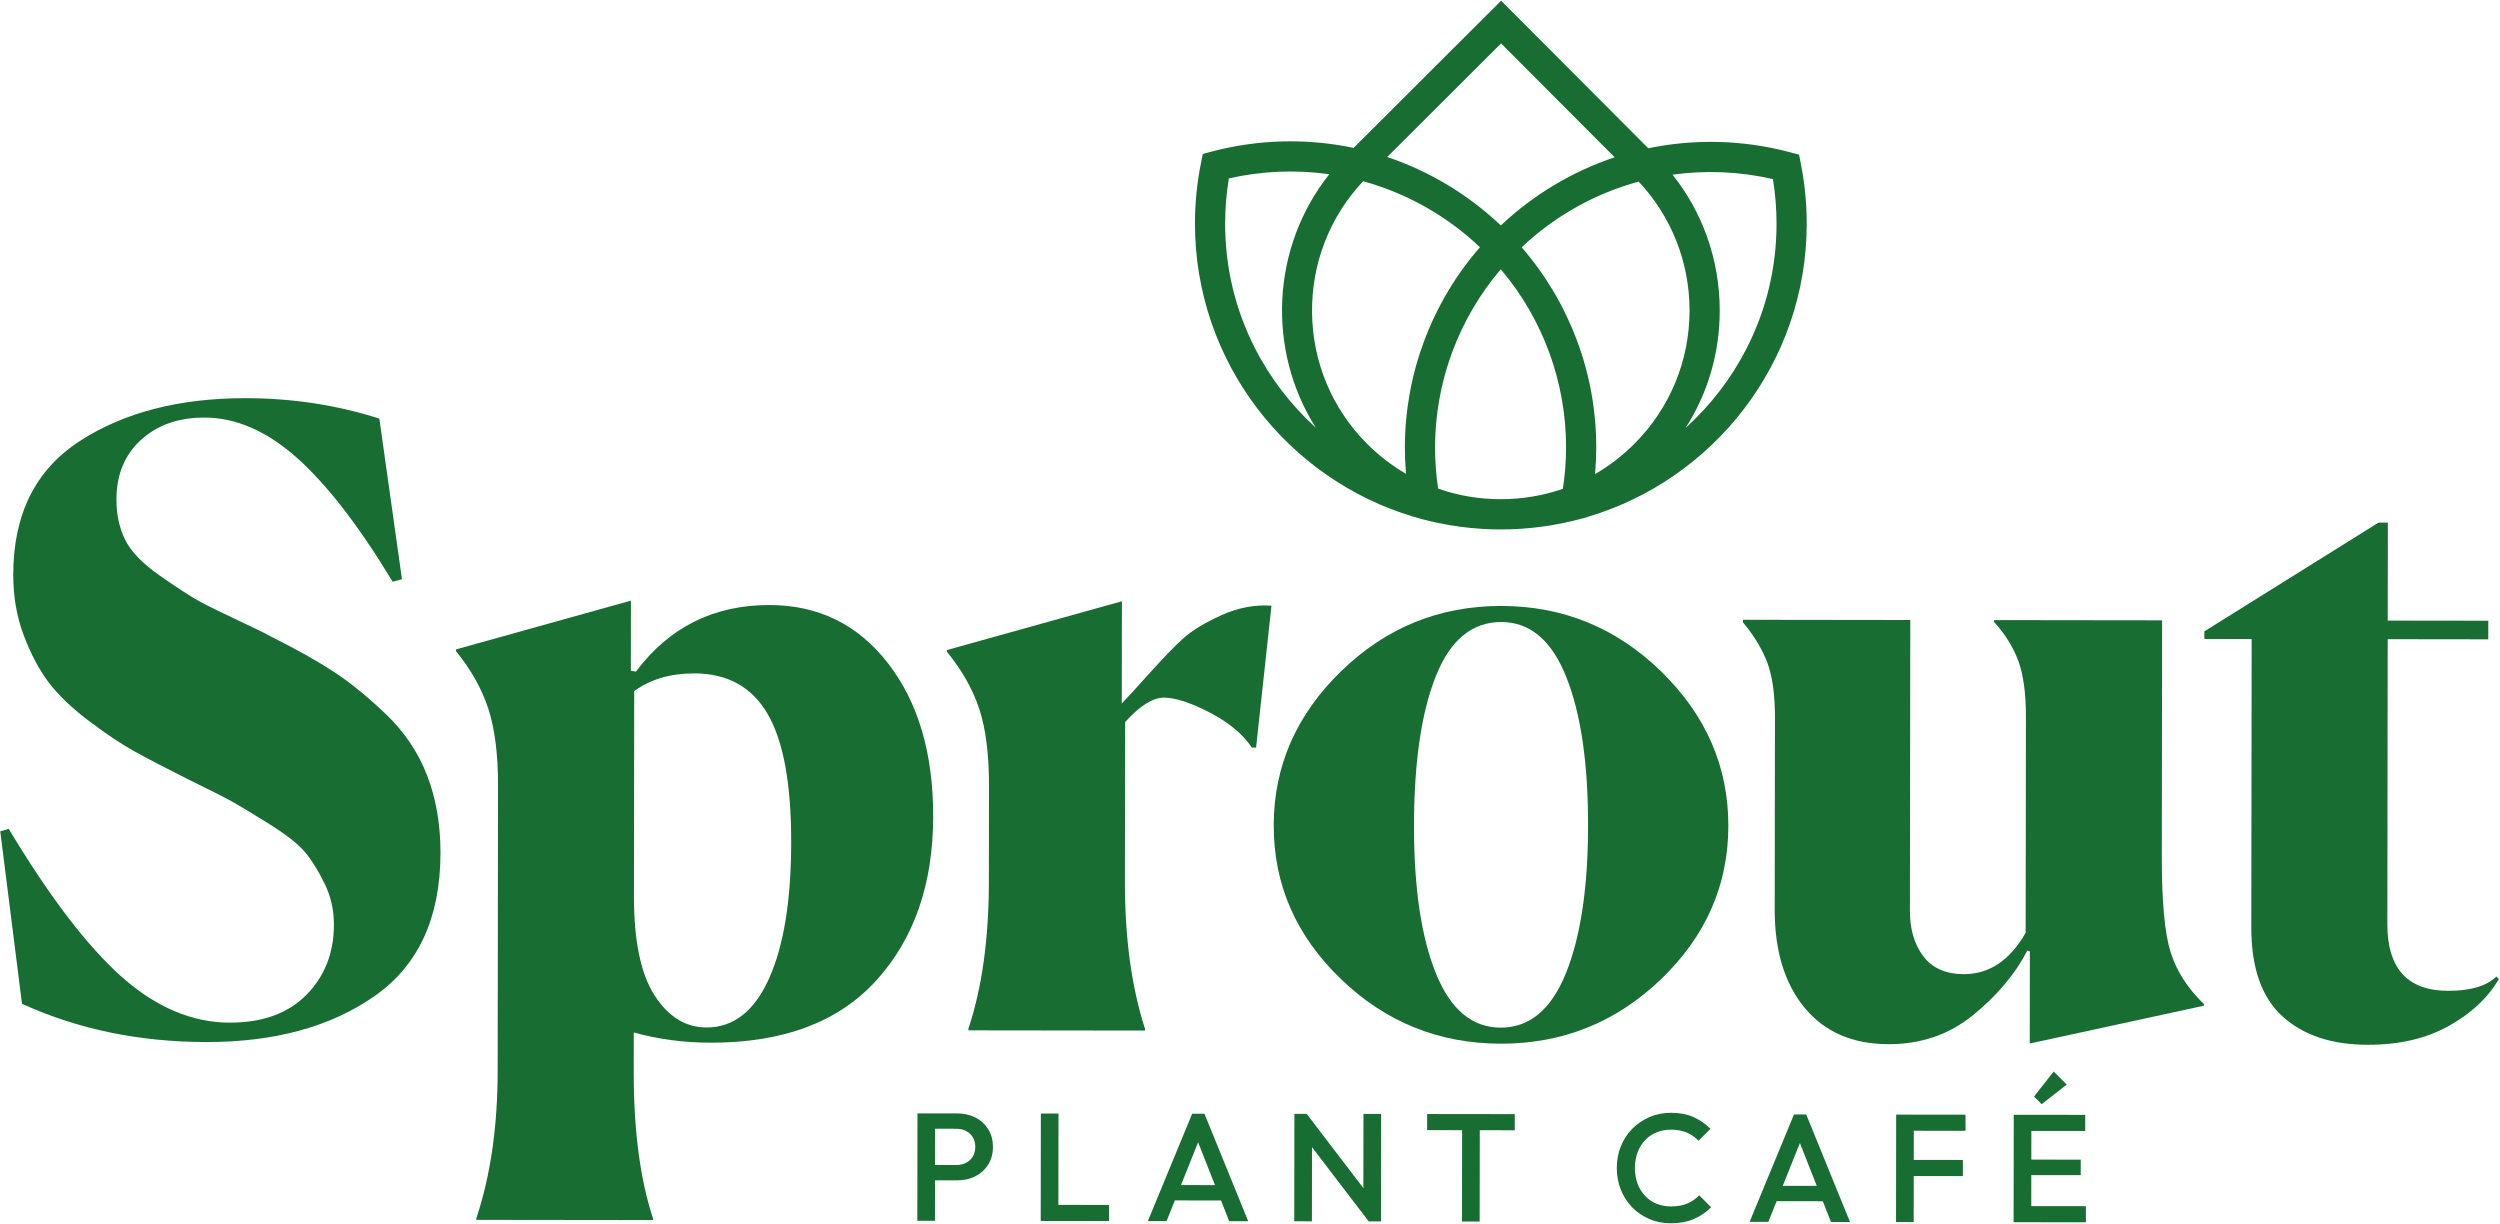 <?xml version="1.0" encoding="UTF-8"?>
<!-- Generated by Pixelmator Pro 3.6.18 -->
<svg width="4727" height="2314" viewBox="0 0 4727 2314" xmlns="http://www.w3.org/2000/svg">
    <g id="Full-green">
        <g id="Sprout-wordmark">
            <path  fill="#186d33" stroke="none" d="M 760.037 1095.176 L 742.452 1099.947 C 678.676 994.411 618.308 916.317 561.401 865.641 C 504.466 814.988 446.181 789.598 386.536 789.522 C 337.528 789.46 297.566 803.541 266.646 831.714 C 235.701 859.909 220.228 897.439 220.169 944.298 C 220.132 973.057 225.692 998.631 236.848 1021.014 C 248.004 1043.398 270.071 1066.069 303.071 1089.004 C 336.043 1111.967 360.267 1127.698 375.71 1136.234 C 391.13 1144.793 424.937 1161.338 477.106 1185.894 C 493.075 1193.377 504.777 1199.263 512.239 1203.519 C 561.187 1228.094 601.108 1250.514 631.986 1270.778 C 662.845 1291.06 695.567 1317.741 730.151 1350.79 C 764.711 1383.859 790.503 1422.244 807.498 1465.927 C 824.47 1509.638 832.947 1558.638 832.878 1612.964 C 832.723 1735.464 791.063 1825.691 707.904 1883.633 C 624.745 1941.595 518.705 1970.47 389.833 1970.307 C 263.053 1970.146 146.997 1946.033 41.599 1897.969 L 0.471 1571.959 L 16.456 1567.19 C 94.036 1696.185 165.295 1789.473 230.208 1847.075 C 295.093 1904.676 363.241 1933.527 434.618 1933.617 C 496.383 1933.696 544.615 1916.177 579.285 1881.071 C 613.932 1845.965 631.313 1801.797 631.38 1748.519 C 631.415 1720.832 625.582 1694.988 613.903 1670.998 C 602.201 1647.018 589.993 1627.307 577.232 1611.836 C 564.466 1596.394 541.845 1578.512 509.39 1558.227 C 476.91 1537.961 453.511 1523.8 439.139 1515.79 C 424.772 1507.79 395.757 1493.12 352.118 1471.744 C 311.647 1451.468 278.913 1434.376 253.916 1420.487 C 228.892 1406.625 200.156 1387.413 167.706 1362.858 C 135.232 1338.323 109.975 1314.051 91.901 1290.063 C 73.809 1266.074 58.142 1236.496 44.881 1201.325 C 31.592 1166.153 25 1127.797 25.053 1086.257 C 25.197 972.286 67.099 888.181 150.802 833.961 C 234.48 779.741 339.171 752.711 464.874 752.87 C 553.279 752.982 637.42 765.874 717.281 791.538 L 760.037 1095.176 Z"/>
            <path id="path1" fill="#186d33" stroke="none" d="M 900.693 2306.5 L 900.697 2303.298 C 927.414 2223.443 940.86 2130.791 940.994 2025.332 L 941.678 1485.273 C 941.753 1426.705 935.674 1378.483 923.489 1340.644 C 911.28 1302.834 890.828 1266.307 862.112 1231.12 L 862.116 1227.928 L 1192.98 1135.673 L 1192.812 1268.286 L 1202.398 1269.905 C 1265.342 1185.845 1349.553 1143.859 1455.008 1143.992 C 1547.682 1144.11 1622.46 1180.956 1679.362 1254.526 C 1736.239 1328.1 1764.631 1424.556 1764.48 1543.835 C 1764.318 1671.664 1728.484 1774.952 1657.031 1853.673 C 1585.554 1932.432 1481.122 1971.691 1343.71 1971.516 C 1292.581 1971.451 1244.106 1965.004 1198.335 1952.156 L 1198.242 2025.658 C 1198.102 2136.436 1210.218 2229.12 1234.641 2303.721 L 1234.637 2306.923 L 900.693 2306.5 Z M 1335.76 1942.751 C 1386.888 1942.816 1426.324 1911.976 1454.113 1850.223 C 1481.878 1788.498 1495.845 1702.751 1495.984 1593.032 C 1496.124 1482.254 1481.297 1401.27 1451.554 1350.109 C 1421.782 1298.937 1375.48 1273.317 1312.643 1273.237 C 1267.9 1273.18 1230.063 1284.317 1199.154 1306.647 L 1198.664 1693.316 C 1198.556 1778.55 1211.507 1841.404 1237.571 1881.906 C 1263.61 1922.435 1296.34 1942.701 1335.76 1942.751 Z"/>
            <path id="path2" fill="#186d33" stroke="none" d="M 1831.055 1948.169 L 1831.059 1944.976 C 1856.724 1868.313 1869.622 1775.651 1869.76 1666.999 L 1869.989 1486.45 C 1870.064 1426.805 1863.986 1378.338 1851.8 1341.028 C 1839.586 1303.737 1819.138 1267.484 1790.418 1232.297 L 1790.422 1229.105 L 2121.286 1136.85 L 2121.04 1330.185 C 2127.444 1323.798 2144.49 1305.2 2172.245 1274.327 C 2199.971 1243.482 2221.845 1220.857 2237.841 1206.5 C 2253.834 1192.143 2277.548 1177.791 2308.994 1163.449 C 2340.422 1149.111 2372.136 1143.035 2404.091 1145.196 L 2374.991 1413.588 L 2367 1413.578 C 2349.981 1387.994 2323.37 1365.865 2287.195 1347.172 C 2250.992 1328.498 2222.245 1319.128 2200.948 1319.101 C 2179.627 1319.074 2155.113 1334.498 2127.392 1365.343 L 2127.009 1667.325 C 2126.874 1773.861 2139.537 1866.546 2165.003 1945.399 L 2164.999 1948.592 L 1831.055 1948.169 Z"/>
            <path id="path3" fill="#186d33" stroke="none" d="M 3140.572 1851.568 C 3055.791 1932.945 2954.795 1973.559 2837.641 1973.41 C 2720.449 1973.262 2619.576 1932.392 2535.002 1850.8 C 2450.423 1769.198 2408.202 1672.48 2408.344 1560.635 C 2408.486 1448.79 2450.952 1351.649 2535.74 1269.196 C 2620.521 1186.765 2721.499 1145.598 2838.691 1145.747 C 2955.845 1145.895 3056.736 1187.318 3141.309 1269.963 C 3225.882 1352.632 3268.116 1449.88 3267.974 1561.725 C 3267.832 1673.57 3225.352 1770.181 3140.572 1851.568 Z M 2714.762 1839.843 C 2742.372 1908.582 2783.344 1942.981 2837.68 1943.05 C 2891.996 1943.119 2933.038 1908.824 2960.84 1840.155 C 2988.605 1771.477 3002.59 1678.571 3002.739 1561.389 C 3002.889 1443.148 2989.14 1349.413 2961.55 1280.117 C 2933.922 1210.859 2892.969 1176.176 2838.652 1176.108 C 2783.24 1176.037 2741.934 1210.332 2714.679 1279.01 C 2687.425 1347.68 2673.74 1441.682 2673.589 1560.971 C 2673.44 1678.154 2687.152 1771.095 2714.762 1839.843 Z"/>
            <path id="path4" fill="#186d33" stroke="none" d="M 3833.269 1797.317 C 3810.845 1840.978 3776.957 1881.403 3731.652 1918.621 C 3686.319 1955.839 3632.762 1974.419 3571.002 1974.34 C 3502.818 1974.254 3449.843 1951.27 3412.106 1905.435 C 3374.341 1859.601 3355.517 1797.788 3355.616 1720.016 L 3356.076 1357.313 C 3356.131 1313.651 3351.386 1279.015 3341.83 1253.441 C 3332.274 1227.857 3316.852 1202.276 3295.593 1176.687 L 3295.599 1171.893 L 3611.958 1172.294 L 3611.261 1721.937 C 3611.217 1757.086 3619.701 1785.861 3636.723 1808.252 C 3653.717 1830.643 3679.274 1841.86 3713.376 1841.903 C 3761.307 1841.964 3800.212 1815.922 3830.109 1763.759 L 3830.626 1356.318 C 3830.683 1311.58 3825.938 1276.168 3816.384 1250.047 C 3806.828 1223.943 3791.405 1199.16 3770.143 1175.688 L 3770.147 1172.495 L 4088.112 1172.898 L 4087.547 1618.687 C 4087.439 1703.921 4092.954 1764.366 4104.094 1800.059 C 4115.233 1835.772 4136.21 1868.558 4167.081 1898.401 L 4167.077 1901.603 L 3837.835 1973.082 L 3838.056 1798.919 L 3833.269 1797.317 Z"/>
            <path id="path5" fill="#186d33" stroke="none" d="M 4476.966 1975.489 C 4408.782 1975.403 4355.008 1957.49 4315.662 1921.761 C 4276.278 1886.032 4256.653 1829.811 4256.75 1753.115 L 4257.441 1208.267 L 4167.965 1208.154 L 4167.983 1193.767 L 4497.395 988.069 L 4514.965 988.091 L 4514.73 1173.439 L 4704.876 1173.68 L 4704.832 1208.834 L 4514.685 1208.593 L 4514.002 1747.046 C 4513.896 1831.214 4552.194 1873.327 4628.89 1873.424 C 4671.484 1873.479 4701.846 1864.477 4719.997 1846.372 L 4724.79 1851.177 C 4704.493 1886.301 4673.027 1915.819 4630.402 1939.73 C 4587.759 1963.651 4536.611 1975.565 4476.966 1975.489 Z"/>
        </g>
        <g id="Plant-cafe-tagline">
            <path id="path6" fill="#186d33" stroke="none" d="M 1734.477 2308.304 L 1734.735 2105.169 L 1768.109 2105.211 L 1767.851 2308.346 L 1734.477 2308.304 Z M 1757.501 2231.722 L 1757.538 2202.703 L 1808.321 2202.768 C 1815.288 2202.776 1821.43 2201.386 1826.756 2198.578 C 1832.079 2195.789 1836.292 2191.826 1839.392 2186.701 C 1842.492 2181.585 1844.049 2175.532 1844.058 2168.57 C 1844.067 2161.608 1842.525 2155.56 1839.438 2150.427 C 1836.351 2145.303 1832.148 2141.33 1826.832 2138.508 C 1821.513 2135.705 1815.375 2134.29 1808.408 2134.281 L 1757.625 2134.217 L 1757.661 2105.198 L 1810.188 2105.264 C 1822.955 2105.281 1834.415 2107.902 1844.562 2113.139 C 1854.715 2118.375 1862.731 2125.745 1868.623 2135.227 C 1874.51 2144.718 1877.448 2155.84 1877.432 2168.612 C 1877.416 2181.384 1874.45 2192.508 1868.538 2201.975 C 1862.623 2211.442 1854.588 2218.791 1844.422 2223.992 C 1834.261 2229.203 1822.794 2231.805 1810.027 2231.789 L 1757.501 2231.722 Z"/>
            <path id="path7" fill="#186d33" stroke="none" d="M 1967.788 2308.599 L 1968.046 2105.464 L 2001.421 2105.507 L 2001.163 2308.642 L 1967.788 2308.599 Z M 1990.715 2308.628 L 1990.753 2278.154 L 2096.964 2278.289 L 2096.926 2308.763 L 1990.715 2308.628 Z"/>
            <path id="path8" fill="#186d33" stroke="none" d="M 2170.343 2308.856 L 2254.172 2105.827 L 2277.387 2105.857 L 2360.125 2309.097 L 2324.144 2309.051 L 2259.347 2144.432 L 2271.538 2144.447 L 2205.743 2308.901 L 2170.343 2308.856 Z M 2211.597 2269.734 L 2211.634 2240.715 L 2319.295 2240.852 L 2319.258 2269.871 L 2211.597 2269.734 Z"/>
            <path id="path9" fill="#186d33" stroke="none" d="M 2447.183 2309.207 L 2447.441 2106.072 L 2470.66 2106.102 L 2480.766 2144.419 L 2480.557 2309.25 L 2447.183 2309.207 Z M 2587.925 2309.386 L 2466.537 2150.494 L 2470.66 2106.102 L 2592.043 2264.993 L 2587.925 2309.386 Z M 2587.925 2309.386 L 2577.815 2273.675 L 2578.027 2106.238 L 2611.401 2106.28 L 2611.144 2309.415 L 2587.925 2309.386 Z"/>
            <path id="path10" fill="#186d33" stroke="none" d="M 2698.421 2136.865 L 2698.459 2106.391 L 2864.158 2106.601 L 2864.12 2137.075 L 2698.421 2136.865 Z M 2764.365 2309.609 L 2764.615 2112.274 L 2797.989 2112.317 L 2797.738 2309.652 L 2764.365 2309.609 Z"/>
            <path id="path11" fill="#186d33" stroke="none" d="M 3159.314 2313.01 C 3144.606 2312.991 3131.016 2310.31 3118.553 2304.976 C 3106.082 2299.642 3095.209 2292.185 3085.935 2282.594 C 3076.652 2273.004 3069.515 2261.876 3064.497 2249.193 C 3059.477 2236.519 3056.992 2222.922 3057.01 2208.413 C 3057.029 2193.903 3059.548 2180.313 3064.6 2167.652 C 3069.651 2154.99 3076.816 2143.919 3086.123 2134.447 C 3095.421 2124.984 3106.312 2117.554 3118.798 2112.147 C 3131.274 2106.75 3144.871 2104.056 3159.579 2104.075 C 3176.015 2104.096 3190.229 2106.825 3202.229 2112.253 C 3214.209 2117.69 3224.846 2125.053 3234.119 2134.351 L 3211.458 2156.956 C 3205.468 2150.373 3198.163 2145.235 3189.561 2141.549 C 3180.96 2137.864 3170.949 2136.009 3159.538 2135.995 C 3149.478 2135.982 3140.284 2137.708 3131.958 2141.183 C 3123.631 2144.658 3116.427 2149.628 3110.326 2156.1 C 3104.225 2162.573 3099.52 2170.266 3096.221 2179.15 C 3092.913 2188.054 3091.257 2197.819 3091.244 2208.456 C 3091.23 2219.102 3092.862 2228.872 3096.147 2237.774 C 3099.423 2246.677 3104.108 2254.372 3110.193 2260.86 C 3116.278 2267.348 3123.469 2272.336 3131.787 2275.832 C 3140.105 2279.328 3149.294 2281.078 3159.354 2281.091 C 3171.729 2281.107 3182.227 2279.23 3190.846 2275.472 C 3199.457 2271.714 3206.766 2266.547 3212.772 2259.97 L 3235.377 2282.642 C 3226.079 2292.105 3215.14 2299.544 3202.56 2304.941 C 3189.971 2310.338 3175.562 2313.031 3159.314 2313.01 Z"/>
            <path id="path12" fill="#186d33" stroke="none" d="M 3308.183 2310.299 L 3392.022 2107.27 L 3415.232 2107.299 L 3497.97 2310.54 L 3461.989 2310.494 L 3397.197 2145.875 L 3409.383 2145.89 L 3343.588 2310.344 L 3308.183 2310.299 Z M 3349.448 2271.177 L 3349.484 2242.158 L 3457.145 2242.294 L 3457.108 2271.313 L 3349.448 2271.177 Z"/>
            <path id="path13" fill="#186d33" stroke="none" d="M 3585.028 2310.65 L 3585.286 2107.515 L 3618.66 2107.557 L 3618.402 2310.692 L 3585.028 2310.65 Z M 3608.174 2138.018 L 3608.212 2107.544 L 3716.449 2107.681 L 3716.41 2138.155 L 3608.174 2138.018 Z M 3608.065 2223.621 L 3608.104 2193.147 L 3711.41 2193.278 L 3711.371 2223.752 L 3608.065 2223.621 Z"/>
            <path id="path14" fill="#186d33" stroke="none" d="M 3807.311 2310.932 L 3807.569 2107.797 L 3840.943 2107.839 L 3840.685 2310.974 L 3807.311 2310.932 Z M 3830.456 2138.3 L 3830.495 2107.826 L 3942.793 2107.968 L 3942.755 2138.442 L 3830.456 2138.3 Z M 3830.35 2221.872 L 3830.387 2192.56 L 3934.27 2192.692 L 3934.232 2222.004 L 3830.35 2221.872 Z M 3830.237 2310.961 L 3830.276 2280.487 L 3944.029 2280.631 L 3943.991 2311.105 L 3830.237 2310.961 Z M 3860.409 2087.837 L 3845.918 2073.309 L 3883.121 2026.058 L 3907.754 2050.754 L 3860.409 2087.837 Z"/>
        </g>
        <path id="Sprout-logo" fill="#186d33" stroke="none" d="M 3405.091 309.896 L 3401.642 292.455 L 3384.479 287.861 C 3297.361 264.569 3204.759 261.979 3116.601 280.333 L 2838.323 1.349 L 2559.338 279.626 C 2471.215 261.049 2378.605 263.404 2291.45 286.475 L 2274.266 291.047 L 2270.773 308.457 C 2263.29 345.76 2259.472 383.953 2259.424 421.956 C 2259.342 486.147 2269.757 549.24 2290.371 609.483 C 2310.308 667.716 2339.372 722.243 2376.757 771.539 C 2413.75 820.289 2457.95 862.724 2508.152 897.669 C 2558.098 932.428 2612.812 958.935 2670.813 976.455 L 2688.686 981.544 C 2706.548 986.314 2724.884 990.261 2743.336 993.302 C 2755.661 995.347 2768.183 997 2780.796 998.252 C 2786.109 998.774 2791.609 999.224 2797.581 999.643 L 2801.598 999.906 C 2806.169 1000.179 2810.741 1000.422 2815.19 1000.592 L 2819.691 1000.763 C 2826.128 1000.956 2831.813 1001.056 2837.056 1001.063 C 2842.296 1001.069 2847.981 1000.984 2854.388 1000.807 L 2858.908 1000.647 C 2863.37 1000.488 2867.941 1000.258 2872.545 999.996 L 2876.532 999.743 C 2882.464 999.339 2887.954 998.903 2893.568 998.375 C 2905.804 997.195 2918.34 995.574 2930.967 993.519 C 2949.273 990.546 2967.609 986.645 2985.483 981.92 L 3000.205 978.036 L 3003.338 976.958 L 3003.357 976.876 C 3061.404 959.504 3116.184 933.136 3166.218 898.504 C 3216.51 863.685 3260.817 821.363 3297.933 772.707 C 3335.441 723.506 3364.645 669.053 3384.73 610.87 C 3405.497 550.68 3416.07 487.614 3416.151 423.422 C 3416.199 385.41 3412.479 347.207 3405.091 309.896 Z M 3251.658 587.478 C 3251.72 538.796 3243.47 491.195 3227.121 446.005 C 3212.003 404.182 3190.271 365.288 3162.479 330.268 C 3225.744 321.46 3290.375 324.354 3352.283 338.655 C 3356.831 366.622 3359.112 395.091 3359.076 423.35 C 3358.971 506.151 3339.942 585.334 3302.526 658.696 C 3273.743 715.117 3234.222 766.55 3187.031 809.302 C 3229.34 743.32 3251.557 667.416 3251.658 587.478 Z M 2877.175 467.528 C 2939.7 408.534 3016.028 365.685 3098.414 343.348 C 3160.575 409.802 3194.699 496.344 3194.583 587.405 C 3194.462 682.761 3157.212 772.375 3089.701 839.714 C 3067.54 861.818 3042.759 880.849 3015.922 896.366 C 3017.405 879.571 3018.167 862.765 3018.188 846.276 C 3018.365 707.152 2968.33 572.855 2877.175 467.528 Z M 2658.454 895.913 C 2631.656 880.318 2606.922 861.234 2584.818 839.074 C 2518.609 772.697 2481.677 684.38 2480.807 590.403 C 2479.958 497.745 2514.229 409.9 2577.373 342.688 C 2659.724 365.254 2735.942 408.296 2798.287 467.428 C 2706.866 572.523 2656.49 706.693 2656.314 845.818 C 2656.293 862.234 2657.013 879.053 2658.454 895.913 Z M 2837.68 509.084 C 2917.477 603.305 2961.27 722.784 2961.113 846.204 C 2961.081 871.827 2959.04 898.076 2955.051 924.261 C 2879.581 950.509 2794.689 950.402 2719.264 923.962 C 2715.332 897.695 2713.356 871.441 2713.389 845.89 C 2713.545 722.481 2757.641 603.113 2837.68 509.084 Z M 2837.785 426.262 C 2776.497 368.089 2702.455 323.516 2622.88 296.865 L 2838.221 82.07 L 3053.014 297.41 C 2973.371 323.859 2899.217 368.245 2837.785 426.262 Z M 2487.956 808.766 C 2440.698 765.822 2401.175 714.165 2372.463 657.527 C 2335.222 584.05 2316.395 504.819 2316.5 422.028 C 2316.535 393.83 2318.888 365.357 2323.506 337.35 C 2385.513 323.207 2450.284 320.477 2513.383 329.455 C 2403.723 467.37 2394.744 661.644 2487.956 808.766 Z"/>
    </g>
</svg>
